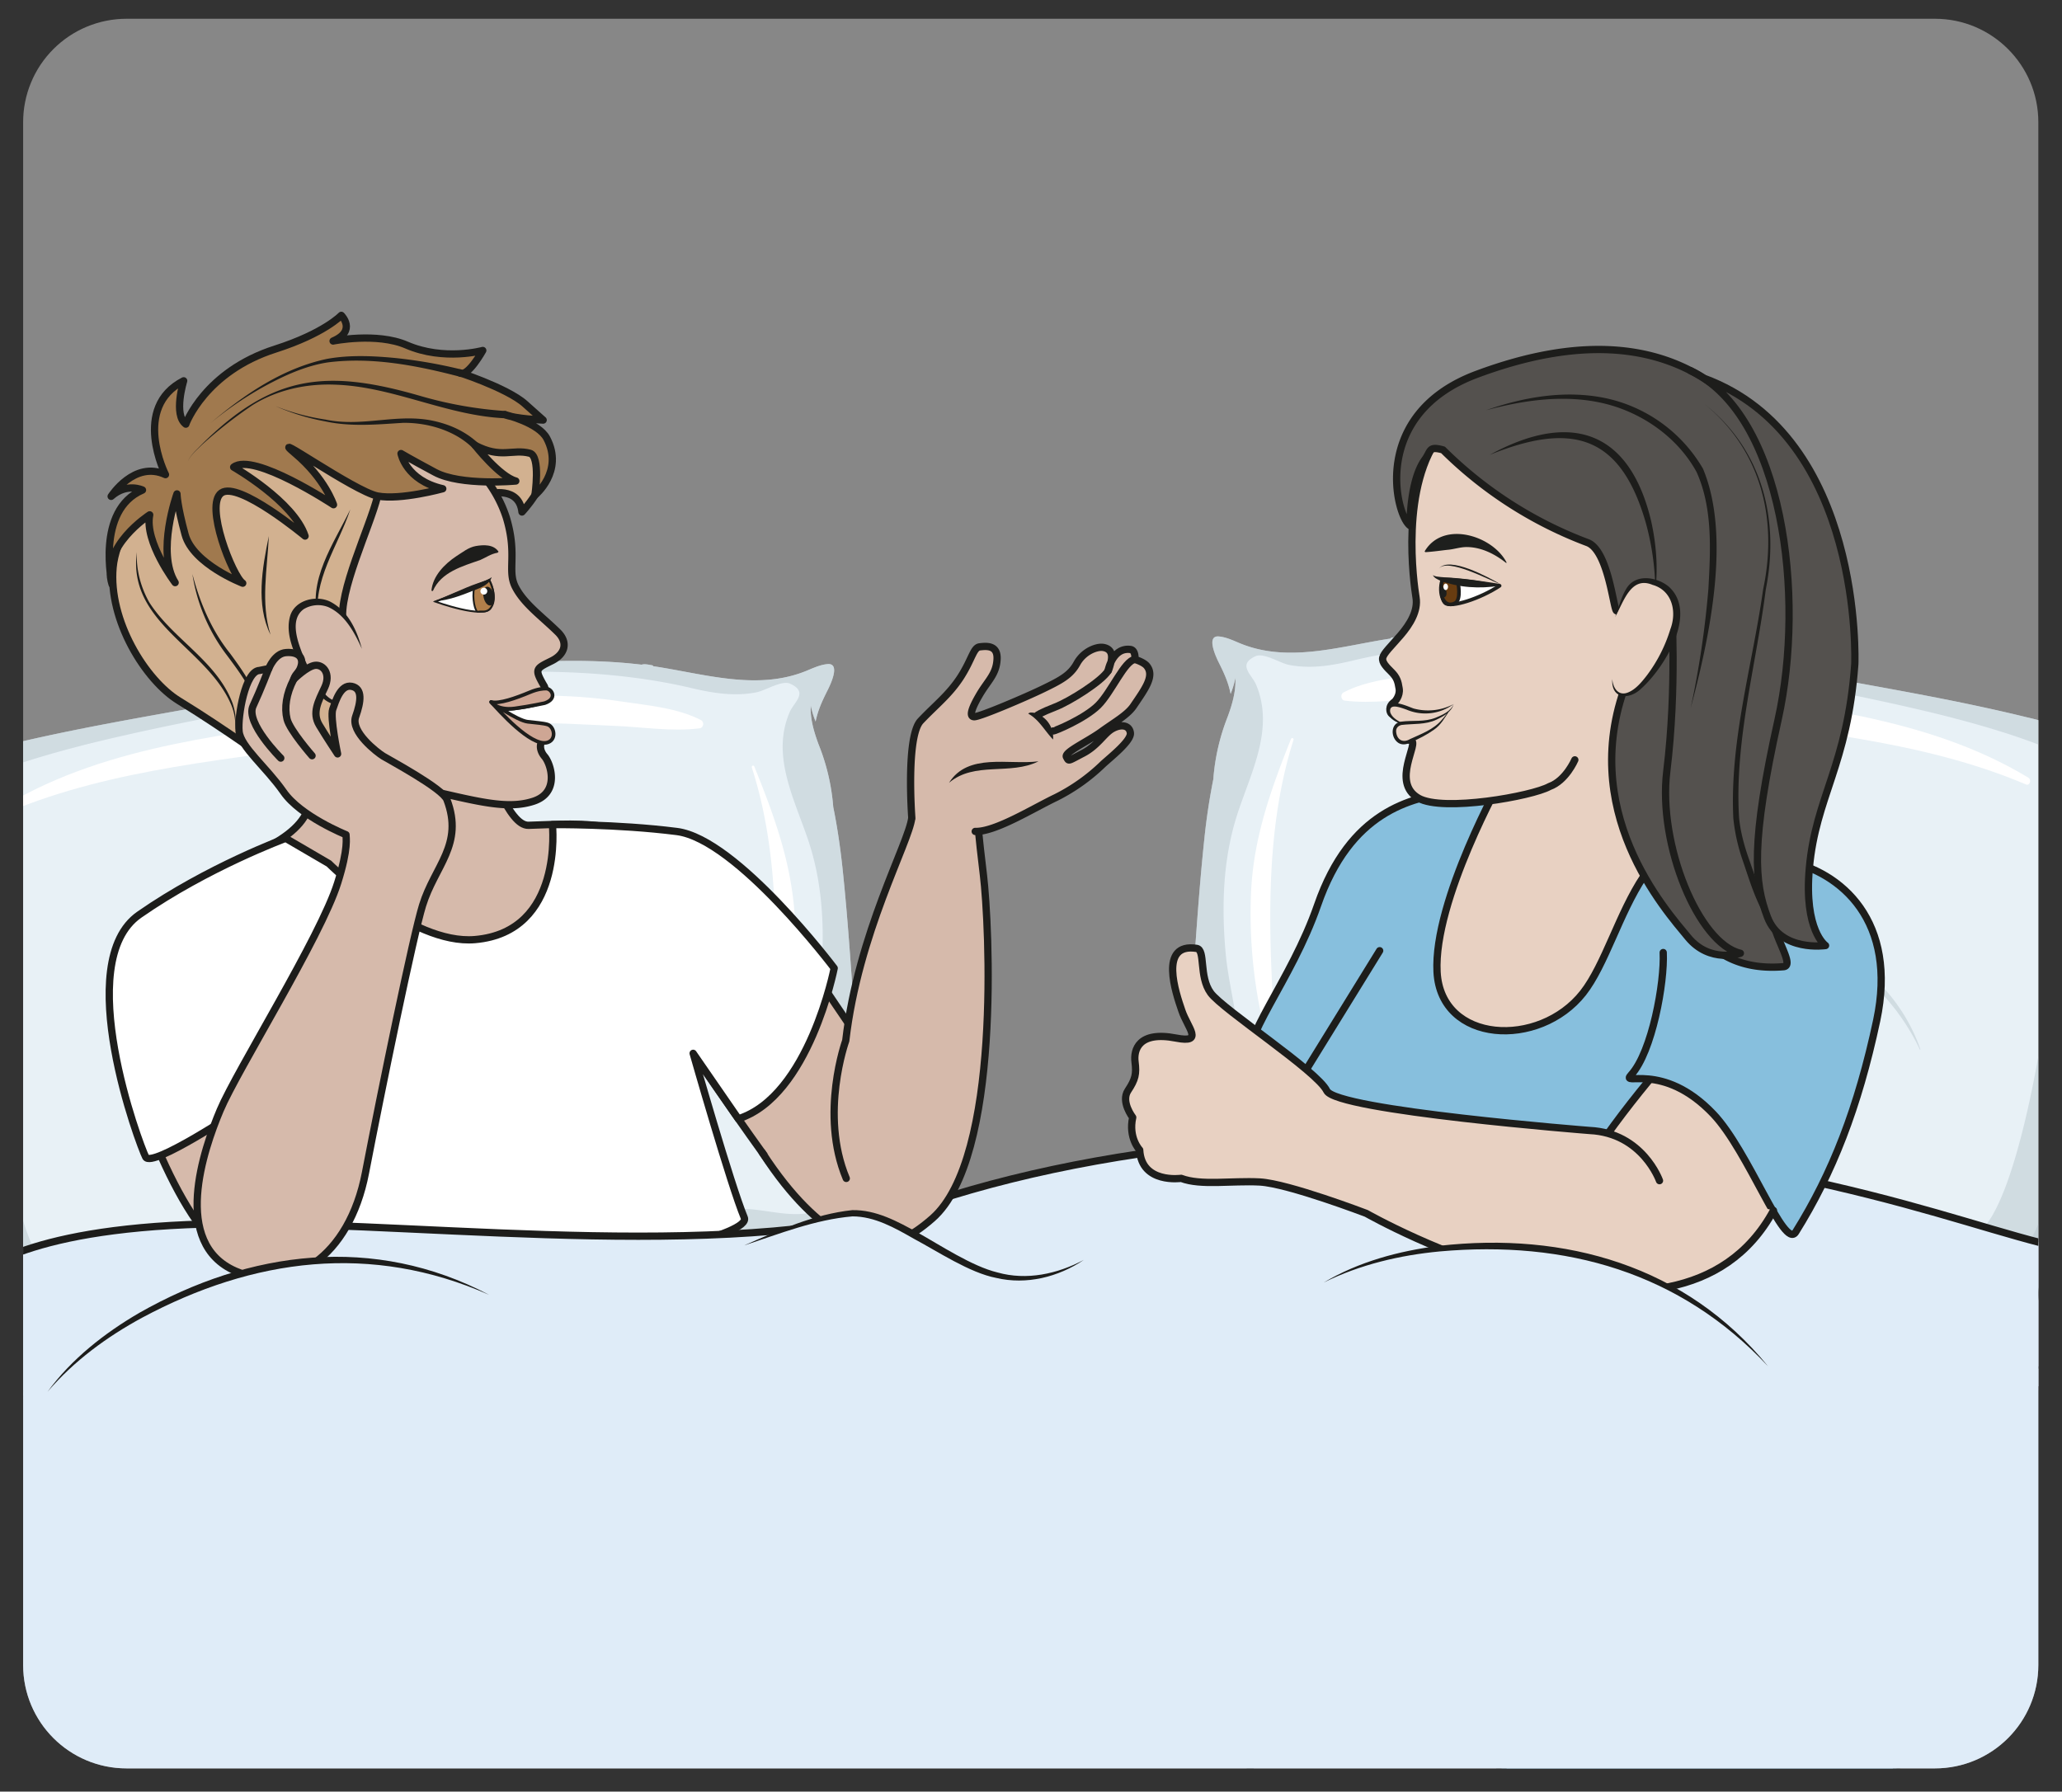 <?xml version="1.0" encoding="UTF-8" standalone="no"?><svg xmlns="http://www.w3.org/2000/svg" xml:space="preserve" viewBox="0 0 377.87 328.37"><rect x="0" y="0" width="377.87" height="328.37" fill="#333333" stroke="none"/><defs><clipPath id="a" clipPathUnits="userSpaceOnUse"><path d="M17.4 243.76a14.22 14.22 0 0 1-14.22-14.22V17.41c0-7.86 6.37-14.22 14.22-14.22H266c7.85 0 14.22 6.36 14.22 14.22v212.13c0 7.85-6.37 14.22-14.22 14.22z"/></clipPath><clipPath id="b" clipPathUnits="userSpaceOnUse"><path d="M-20.57 155.47h146.34V51.67H-20.57Z"/></clipPath><clipPath id="c" clipPathUnits="userSpaceOnUse"><path d="M-19.8 132.76h145.97V50.98H-19.8Z"/></clipPath><clipPath id="d" clipPathUnits="userSpaceOnUse"><path d="M155.74 159.27H299.9V55.47H155.74z"/></clipPath><clipPath id="e" clipPathUnits="userSpaceOnUse"><path d="M155.34 136.56h143.8V54.78h-143.8Z"/></clipPath><clipPath id="f" clipPathUnits="userSpaceOnUse"><path d="M222.18 122.71h41.84v-20.7h-41.84z"/></clipPath></defs><g clip-path="url(#a)" transform="matrix(1.333 0 0 -1.333 0 328.37)"><path d="m0 0-506.94-17v498.3L0 498.3Z" style="fill:#878787;fill-opacity:1;fill-rule:nonzero;stroke:none" transform="translate(412.37 -189.22)"/><path d="M0 0c-.34-1.34-2.58.26-3.6 1.04-2.21.62-4.56.75-6.74.68-4.72-.15-9.38-1.14-13.94-2.33-9.47-2.46-18.75-5.67-28.3-7.83-9.7-2.19-19.72-2.83-29.56-3.95-9.6-1.09-19.16-1.17-28.81-.84-2.8.1-5.54.02-8.21-.5v.02c-.85-.22-1.7-.5-2.53-.8-.69-.23-1.3-.62-1.92-1 .6.18 1.2.33 1.82.47a41.48 41.48 0 0 0-2.88-2.2c-.9-.6-1.92-1.22-3-1.19-1.75.06-1.29 3.35-1.03 4.42.45 1.88 1.44 3.54 1.98 5.4.5 1.77.52 3.57.2 5.41-.9 5.22-2.45 10.46-3.87 15.54-2.97 10.6-4.46 21.54-6.92 32.26-1.01 4.42-1.38 9.46-3.65 13.35-1.49 2.54-3.62 4.25-5.28 6.58.07.1.1.25-.04.25l-.04.65c.18.16.46.28.77.38l.19.01.92.08c.56.03 1.09.11 1.64.24 2.02.45 3.83 1.39 5.62 2.46 1.9 1.15 3.75 2.3 5.78 3.15a43.9 43.9 0 0 0 6.73 2.08c9.49 2.29 19.14 3.9 28.72 5.63 9.8 1.77 19.65 3.33 29.54 4.5 9.46 1.1 19.32 2.03 28.87.89.46.14 1.03-.02 1.47-.09.08 0 .11-.06.12-.12 7.01-1.04 14.32-3.44 21.14-.61.92.38 1.85.81 2.84.9 1.85.15.35-2.92-.04-3.68-.7-1.4-1.3-2.68-1.6-4.22a12 12 0 0 0-.67 2.2c-.1-1.83.45-3.66 1.09-5.38a28.96 28.96 0 0 0 2-8.57c.55-2.7.95-5.44 1.25-8.19.85-7.92 1.3-15.88 1.9-23.82.5-6.86.25-13.97 1.94-20.67.82-3.26 2.4-6.04 4.13-8.8.38-.6.74-1.22 1.07-1.86l.04-.1C-.44 1.33.15.58 0 0" style="fill:#e8f1f6;fill-opacity:1;fill-rule:nonzero;stroke:none" transform="translate(125.74 70.1)"/><g clip-path="url(#b)" style="opacity:.49"><path d="M0 0c-.63-6.67-3.9-15-.14-21.3 2.12-3.57 4.6-8.62-.57-10.25-2.94-.93-6.25.13-9.24.32-4.7.32-9.35-2.15-13.7-3.78-10-3.74-20.15-7.2-30.6-9.13a84.71 84.71 0 0 0-16.95-1.54c-4 .07-11.06-.43-14.34 2.98-6.07 6.31 10.55 12.26 13.63 13.24 8.52 2.73 17.01 4.7 25.89 5.34 5.42.38 11.07 1.1 15.94 3.87 5.12 2.9 8.11 8.03 11.67 12.85 2.7 3.64 6.73 5.98 9.6 9.46 4.53 5.5-3.04 5.65-6.28 5.5-5.87-.26-11.72-1.22-17.62-.9C-38.43 7-49.48-27.3-55.2-26.9c-15.55 1.1-20.66 9.36-30.46-6.42-2.62-4.2-13.34-4.65-17.39-7.26-6.74-4.36-10.86 28.32-11.4 33.22-.58 5.25-.23 10.57-1.13 15.79-1.01 5.85-3.83 7.96-6.67 12.58-3.81 6.2 23.1 12.1 26.66 12.91 6.35 1.45 12.75 2.64 19.12 3.98 7.66 1.61 15.33 3.38 23.13 4.09 11.5 1.05 24.26 1.1 35.65-1.6 2.96-.7 5.91-1.16 8.9-.57 1.17.23 3.48 1.69 4.6 1.19 2.6-1.17.56-2.52-.03-3.88-2.63-6.02.66-12.03 2.56-17.74C.43 13.12.6 6.5 0 0m12.08-39.4-.04.1c-.33.65-.69 1.27-1.07 1.87-1.73 2.75-3.31 5.54-4.13 8.8-1.69 6.7-1.43 13.8-1.94 20.67C4.3-.02 3.85 7.94 3 15.86c-.3 2.75-.7 5.49-1.25 8.19a29.04 29.04 0 0 1-2 8.56c-.64 1.72-1.2 3.56-1.09 5.4.15-.78.38-1.51.66-2.22.32 1.55.9 2.83 1.61 4.22.39.76 1.89 3.84.05 3.68-1-.08-1.93-.51-2.85-.9-6.82-2.82-14.13-.43-21.14.62 0 .06-.04.1-.12.12-.44.07-1 .23-1.47.08-9.54 1.15-19.41.22-28.87-.9A487.22 487.22 0 0 1-83 38.24c-9.58-1.73-19.23-3.35-28.72-5.63a43.8 43.8 0 0 1-6.73-2.08c-2.03-.86-3.87-2-5.78-3.15a19.24 19.24 0 0 0-5.62-2.47 9.54 9.54 0 0 0-1.63-.23l-.93-.08-.19-.01c-.3-.1-.59-.23-.76-.39l.03-.64c.13 0 .1-.15.04-.25 1.66-2.34 3.8-4.04 5.28-6.58 2.27-3.9 2.64-8.94 3.65-13.35 2.46-10.73 3.95-21.67 6.92-32.27 1.43-5.08 2.97-10.32 3.87-15.54.32-1.83.3-3.63-.2-5.4-.53-1.86-1.53-3.52-1.98-5.4-.26-1.08-.72-4.37 1.04-4.42 1.08-.03 2.1.59 2.99 1.2 1 .66 1.94 1.42 2.88 2.18-.61-.13-1.22-.29-1.82-.47.62.38 1.24.77 1.92 1.01.84.3 1.68.57 2.53.8v-.03c2.67.52 5.42.6 8.2.5 9.67-.33 19.22-.24 28.82.85 9.84 1.12 19.87 1.75 29.56 3.95 9.55 2.15 18.83 5.36 28.3 7.83 4.56 1.18 9.23 2.17 13.94 2.32 2.18.08 4.53-.06 6.74-.68 1.03-.78 3.26-2.37 3.6-1.04.15.6-.44 1.35-.86 1.84" style="fill:#b7c5cd;fill-opacity:1;fill-rule:nonzero;stroke:none" transform="translate(112.8 111.33)"/></g><g clip-path="url(#c)" style="opacity:.49"><path d="m0 0-.6.78c-.32.64-1.23 1.35-1.61 1.96a33.27 33.27 0 0 0-4.1 9.31c-.38 1.55-.61 5.18-.83 6.76-.63-3.9-1.56-7.83.17-10.33 1.11-1.62 1.94-3.64-1.52-3.92-5.15-.41-10.51.82-15.6-.24A150.93 150.93 0 0 1-39.96-.05c-9.87-3.2-19.7-6.37-29.83-8.54a135.12 135.12 0 0 0-36.4-2.46c-2.73.18-6.9.64-6.07 4.94.85 4.38 9.74.39 12.71 2.76 3.69 2.94 3.47 13.27 7.4 15.8 7.4 4.8 15.45 7.07 23.5 10.08 8.29 3.1 15.2 9.3 22.77 13.96a132.2 132.2 0 0 0 17.34 8.85 142.1 142.1 0 0 1-22.42-4.85c-8.38-2.56-16.6-5.8-24.47-9.86-7.54-3.89-18.63-18.7-24.7-25.17-5.34-5.7-19.36-13.71-24.94-5.3-3.6 5.44-3.98 14.52-5.63 20.84-2.36 8.97-4.86 16.08-4.22 25.39.2 3.05.73 7.05-1.14 9.69-1.83 2.58-4.29 3.44-6.93 4.35-.84.29-1.84.67-2.8 1.16 1.48-1.77 3.13-3.3 4.36-5.4 2.27-3.89 2.64-8.94 3.65-13.35 2.46-10.72 3.96-21.66 6.92-32.26 1.43-5.08 2.97-10.32 3.88-15.54.31-1.84.3-3.64-.2-5.4-.54-1.87-1.54-3.53-1.99-5.41-.26-1.07-.71-4.36 1.04-4.42 1.08-.03 2.1.6 2.99 1.2 1 .67 1.94 1.42 2.88 2.19-.6-.14-1.21-.3-1.81-.47.61.38 1.23.77 1.91 1 .84.3 1.68.58 2.53.8v-.03c2.67.53 5.42.61 8.21.51 9.66-.34 19.21-.25 28.81.84 9.85 1.12 19.87 1.76 29.56 3.95 9.55 2.16 18.83 5.37 28.3 7.83 4.57 1.2 9.23 2.17 13.94 2.33 2.18.07 4.53-.06 6.74-.68A5.6 5.6 0 0 1-.6-1.98C-.11-1.98.5-.62 0 0" style="fill:#b7c5cd;fill-opacity:1;fill-rule:nonzero;stroke:none" transform="translate(125.99 71.17)"/></g><path d="M0 0c-3.23 1.68-7.35 2.02-10.82 2.54-3.79.58-7.6.84-11.41.83C-30.94 3.32-39.6 1.99-48.18.6c-15.89-2.56-33.06-3.78-47.4-12.32-.48-.28-.21-1.16.33-.93 14.63 6.12 30.88 7.22 46.3 9.6 8.24 1.26 16.5 2.38 24.83 2.61 4.06.1 8.1-.18 12.16-.35 3.83-.15 8.03-.83 11.8-.34C.37-1.06.5-.25 0 0" style="fill:#fff;fill-opacity:1;fill-rule:nonzero;stroke:none" transform="translate(96.36 147.33)"/><path d="M0 0c-.1.24-.42.11-.34-.14 4.3-13.39 3.37-28.2 2.5-41.97-.04-.56.72-.92.89-.32a66.75 66.75 0 0 1 2.54 21.14C5.27-13.68 2.79-6.89 0 0" style="fill:#fff;fill-opacity:1;fill-rule:nonzero;stroke:none" transform="translate(103.7 140.94)"/><path d="M0 0c.34-1.34 2.54.26 3.55 1.04 2.18.62 4.49.75 6.64.68 4.64-.15 9.23-1.14 13.73-2.33 9.33-2.46 18.47-5.67 27.88-7.83 9.54-2.19 19.42-2.83 29.11-3.95 9.46-1.09 18.87-1.17 28.38-.84 2.75.1 5.46.02 8.09-.5v.02c.84-.22 1.67-.5 2.49-.8.67-.23 1.28-.62 1.89-1-.6.18-1.2.33-1.8.47a41.2 41.2 0 0 1 2.85-2.2c.88-.6 1.88-1.22 2.94-1.19 1.73.06 1.28 3.35 1.03 4.42-.45 1.88-1.43 3.54-1.95 5.4a12.1 12.1 0 0 0-.2 5.41c.88 5.22 2.4 10.46 3.8 15.54 2.93 10.6 4.4 21.54 6.82 32.26 1 4.42 1.36 9.46 3.6 13.35 1.47 2.54 3.56 4.25 5.2 6.58-.07.1-.1.25.04.25l.04.65c-.18.16-.46.28-.76.38l-.18.01-.92.08c-.55.03-1.07.11-1.6.24a18.8 18.8 0 0 0-5.55 2.46c-1.87 1.15-3.69 2.3-5.69 3.15a42.76 42.76 0 0 1-6.63 2.08c-9.34 2.29-18.85 3.9-28.29 5.63a471.77 471.77 0 0 1-29.1 4.5c-9.31 1.1-19.03 2.03-28.43.89-.45.14-1.01-.02-1.45-.09-.08 0-.11-.06-.12-.12-6.9-1.04-14.1-3.44-20.82-.61-.9.38-1.83.81-2.8.9-1.82.15-.34-2.92.04-3.68.7-1.4 1.28-2.68 1.58-4.22.28.7.51 1.43.65 2.2.1-1.83-.43-3.66-1.07-5.38a29.35 29.35 0 0 1-1.96-8.57A87.4 87.4 0 0 1 9.8 57.1c-.84-7.92-1.3-15.88-1.87-23.82C7.43 26.41 7.67 19.3 6 12.6c-.8-3.26-2.36-6.04-4.07-8.8-.38-.6-.72-1.22-1.05-1.86l-.05-.1C.44 1.33-.15.58 0 0" style="fill:#e8f1f6;fill-opacity:1;fill-rule:nonzero;stroke:none" transform="translate(155.77 73.9)"/><g clip-path="url(#d)" style="opacity:.49"><path d="M0 0c1.87 5.71 5.1 11.72 2.52 17.74-.58 1.36-2.6 2.72-.04 3.88 1.1.5 3.38-.95 4.53-1.19 2.96-.59 5.86-.13 8.77.57 11.22 2.7 23.8 2.65 35.12 1.6 7.69-.71 15.24-2.48 22.8-4.09 6.27-1.33 12.56-2.53 18.82-3.97 3.5-.81 30.02-6.72 26.26-12.92-2.8-4.61-5.57-6.73-6.57-12.58-.89-5.22-.54-10.54-1.11-15.79-.54-4.9-5.42-35.4-12.06-31.04-3.98 2.62-19.27.32-21.85 4.53C67.54-37.5 62.71-9.3 47.4-10.4c-5.63-.4-11.16-2-16.8-2.32-5.8-.33-5.78.36-11.57.63-3.19.14-11.63-1.95-7.17-7.44 2.83-3.48 2-3.62 4.66-7.26C20-31.6 22.96-36.73 28-39.63c4.8-2.77 10.37-3.49 15.7-3.87 8.75-.63 17.12-2.6 25.5-5.34 3.04-.98 19.4-6.92 13.43-13.24-3.23-3.4-10.18-2.9-14.13-2.98-5.6-.1-11.19.5-16.69 1.54-10.3 1.94-20.3 5.4-30.15 9.13-4.28 1.63-8.85 4.1-13.49 3.79-2.94-.2-6.2-1.26-9.1-.33-5.1 1.63-2.65 6.69-.56 10.25 3.7 6.31.48 14.64-.14 21.3C-2.23-12.88-2.05-6.26 0 0m-14.38-60.61c.34-1.34 2.54.25 3.55 1.03 2.18.62 4.5.76 6.64.69 4.65-.16 9.24-1.14 13.73-2.33 9.33-2.47 18.47-5.67 27.88-7.83 9.54-2.2 19.42-2.83 29.12-3.95 9.45-1.09 18.86-1.18 28.38-.84 2.75.1 5.45.02 8.08-.51v.03c.84-.23 1.67-.5 2.5-.8.67-.23 1.27-.62 1.88-1-.59.18-1.19.33-1.79.46.93-.76 1.86-1.51 2.84-2.19.88-.6 1.88-1.22 2.95-1.19 1.72.06 1.27 3.35 1.02 4.42-.45 1.88-1.43 3.54-1.95 5.4a12.1 12.1 0 0 0-.2 5.4c.89 5.23 2.41 10.47 3.81 15.55 2.93 10.6 4.4 21.53 6.82 32.26 1 4.41 1.36 9.46 3.6 13.35 1.46 2.54 3.56 4.25 5.2 6.58-.07.1-.1.25.03.25l.04.64c-.17.17-.45.3-.76.39h-.18c-.3.03-.6.07-.91.09-.55.03-1.07.1-1.61.23A18.8 18.8 0 0 0 120.75 8c-1.88 1.14-3.7 2.3-5.7 3.15a42.76 42.76 0 0 1-6.63 2.08c-9.34 2.29-18.84 3.9-28.29 5.63a471.77 471.77 0 0 1-29.1 4.49c-9.3 1.1-19.03 2.04-28.43.9-.45.14-1.01-.02-1.45-.09-.08-.01-.1-.06-.12-.12-6.9-1.04-14.1-3.44-20.82-.61-.9.38-1.82.81-2.8.9-1.82.15-.34-2.93.04-3.69.7-1.39 1.28-2.67 1.59-4.21.27.7.5 1.43.65 2.2.1-1.83-.44-3.67-1.07-5.39a29.35 29.35 0 0 1-1.97-8.56 87.4 87.4 0 0 1-1.23-8.19c-.84-7.92-1.29-15.88-1.87-23.82-.5-6.86-.26-13.97-1.91-20.67-.81-3.26-2.37-6.05-4.07-8.8-.38-.6-.73-1.22-1.06-1.86l-.04-.1c-.41-.5-1-1.25-.85-1.84" style="fill:#b7c5cd;fill-opacity:1;fill-rule:nonzero;stroke:none" transform="translate(170.14 134.5)"/></g><g clip-path="url(#e)" style="opacity:.49"><path d="M0 0c.02.04.57.74.58.78.33.64 1.22 1.35 1.6 1.96a33.57 33.57 0 0 1 4.03 9.31c.38 1.55.6 5.18.82 6.77.63-3.91 1.54-7.85-.16-10.34-1.1-1.62-1.91-3.64 1.5-3.92 5.07-.41 10.35.82 15.36-.24A146.87 146.87 0 0 0 39.36-.05c9.73-3.2 19.41-6.37 29.38-8.54a131.15 131.15 0 0 1 35.87-2.46c2.68.18 6.8.64 5.97 4.94-.84 4.38-13.72 3.77-16.65 6.14-3.63 2.94.71 9.89-3.15 12.43-7.3 4.8-15.23 7.06-23.17 10.07-8.15 3.1-14.96 9.3-22.42 13.96a129.58 129.58 0 0 1-17.08 8.85A138.17 138.17 0 0 0 50.2 40.5a143.9 143.9 0 0 0 24.1-9.86c7.43-3.89 14.28-16.5 20.25-22.96 5.27-5.7 23.15-15.92 28.64-7.5 3.55 5.43 3.93 14.51 5.56 20.83 2.31 8.97 4.78 16.08 4.15 25.39-.2 3.05-.71 7.05 1.13 9.69 1.8 2.58 4.22 3.44 6.82 4.35.83.29 1.8.67 2.76 1.16-1.46-1.77-3.1-3.3-4.3-5.4-2.24-3.89-2.6-8.94-3.6-13.35-2.42-10.72-3.89-21.66-6.81-32.26-1.4-5.08-2.93-10.32-3.82-15.54-.31-1.84-.3-3.64.2-5.4.53-1.87 1.5-3.53 1.95-5.41.26-1.07.7-4.36-1.02-4.42-1.06-.03-2.06.6-2.94 1.2-.99.67-1.92 1.42-2.84 2.19.6-.14 1.2-.3 1.79-.47-.61.38-1.22.77-1.9 1-.81.3-1.64.58-2.48.8v-.03c-2.63.53-5.34.61-8.09.51-9.51-.34-18.92-.25-28.38.84-9.7 1.12-19.57 1.76-29.11 3.95-9.41 2.16-18.55 5.37-27.88 7.83-4.5 1.2-9.09 2.17-13.73 2.33C8.5.03 6.19-.1 4-.72A5.47 5.47 0 0 0 .6-1.98C.1-1.98-.5-.62 0 0" style="fill:#b7c5cd;fill-opacity:1;fill-rule:nonzero;stroke:none" transform="translate(155.53 74.97)"/></g><g clip-path="url(#f)" style="opacity:.49"><path d="M0 0c4.96-.12 9.87-.18 14.74-1.26A64.51 64.51 0 0 0 25.5-4.54c6.86-2.85 13.37-8.1 16.16-16.1.02-.05-.05-.08-.07-.03a30.12 30.12 0 0 1-7.3 9.7 35.68 35.68 0 0 1-9.5 5.64 66.64 66.64 0 0 1-10.54 3.35C9.56-.84 4.74-.83-.04-.35-.24-.33-.19 0 0 0" style="fill:#b7c5cd;fill-opacity:1;fill-rule:nonzero;stroke:none" transform="translate(222.34 122.71)"/></g><path d="M0 0c3.18 1.68 7.24 2.02 10.66 2.54 3.73.58 7.49.84 11.24.83C30.48 3.32 39 1.99 47.45.6c15.66-2.56 32.58-3.78 46.7-12.32.47-.28.2-1.16-.33-.93-14.4 6.12-30.42 7.22-45.61 9.6C40.1-1.79 31.97-.67 23.76-.44c-4 .1-7.98-.18-11.98-.35C8.01-.93 3.88-1.6.15-1.12-.35-1.06-.48-.25 0 0" style="fill:#fff;fill-opacity:1;fill-rule:nonzero;stroke:none" transform="translate(184.7 151.13)"/><path d="M0 0c.1.24.42.11.34-.14-4.24-13.39-3.32-28.2-2.46-41.97.03-.56-.71-.92-.88-.32a67.72 67.72 0 0 0-2.5 21.14C-5.2-13.68-2.75-6.89 0 0" style="fill:#fff;fill-opacity:1;fill-rule:nonzero;stroke:none" transform="translate(177.48 144.73)"/><path d="M0 0c2.21-2.89 5.4-5.15 8.76-6.79 6.82-3.4 14.75-3.6 21.81-6.4a48.52 48.52 0 0 0 10.23-5.03c-6.47 4.06-13.9 6.2-21.35 7.57C11.92-9.44 4.19-6.69-.83-.56-1.25-.01-.38.6 0 0" style="fill:#1d1d1b;fill-opacity:1;fill-rule:nonzero;stroke:none" transform="translate(251.43 71.02)"/><path d="M0 0c.6 1.09 3.68-4 16.64 1.22 12.95 5.21 18.3 3.17 20.89 1.76" style="fill:#dfecf8;fill-opacity:1;fill-rule:nonzero;stroke:none" transform="translate(130.12 62.66)"/><path d="M0 0c.36.68 1.24.34 1.73.09 5.65-2.57 11.88-.12 17.32 1.9C25 4 32.1 5.96 37.97 2.74c-2.88 1.57-6.26 1.73-9.43 1.32-8.85-.84-16.9-7.92-26.01-5.29-.61.17-1.24.51-1.82.66.04-.02.17.06.16.1C.56-1.06-.32-.59 0 0" style="fill:#1d1d1b;fill-opacity:1;fill-rule:nonzero;stroke:none" transform="translate(129.69 62.9)"/><path d="M0 0s-12.8-10.58-5.48-17.96C4.98-28.52-28.11-54.17-38.73-50.05c-10.62 4.13-6.23 27.12-1.17 35.26C-34.85-6.65-29.32-2.1-29.64 5.5-29.95 13.1 0 0 0 0" style="fill:#e8d1c2;fill-opacity:1;fill-rule:nonzero;stroke:none" transform="translate(240.97 146.36)"/><path d="M0 0s-12.8-10.58-5.48-17.96C4.98-28.52-28.11-54.17-38.73-50.05c-10.62 4.13-6.23 27.12-1.17 35.26C-34.85-6.65-29.32-2.1-29.64 5.5-29.95 13.1 0 0 0 0Z" style="fill:none;stroke:#1d1d1b;stroke-width:1;stroke-linecap:round;stroke-linejoin:round;stroke-miterlimit:10;stroke-dasharray:none;stroke-opacity:1" transform="translate(240.97 146.36)"/><path d="M0 0c32 0 26.92-33.21 26.92-33.21 26.97-.81 47.06 13.55 47.29 28.05.22 14.5-16.37 32.2-17.88 37.7-1.51 5.5-1.1 13.27-1.1 13.27s3.47-.18 1.6 5.23C54.96 56.46 61.2 72.6 64.9 92.1c3.7 19.52-8.9 26.52-8.9 26.52-17.17 9.65-18.98-11.36-25.02-19.04-6.04-7.68-19.55-6.95-20.07 2.89-.51 9.84 8.98 26.75 8.98 26.75s-.26-1.14-6.73-2c-5.93-.79-14.2-2.68-18.67-15.55-3.68-10.6-10.8-18.5-9.33-22.31 1.48-3.8 6.49-2.4 6.49-2.4-4.53-13.42 5.18-19.28 6.14-29.41 1.33-13.92-.45-38.5-.45-38.5-6.58-.8-32-8.6-32-8.6S-14.35 7.2-14.8-6.87C-14.8-6.88-10.76 0 0 0" style="fill:#87bfdd;fill-opacity:1;fill-rule:nonzero;stroke:none" transform="translate(186.65 10.23)"/><path d="M0 0c32 0 26.92-33.21 26.92-33.21 26.97-.81 47.06 13.55 47.29 28.05.22 14.5-16.37 32.2-17.88 37.7-1.51 5.5-1.1 13.27-1.1 13.27s3.47-.18 1.6 5.23C54.96 56.46 61.2 72.6 64.9 92.1c3.7 19.52-8.9 26.52-8.9 26.52-17.17 9.65-18.98-11.36-25.02-19.04-6.04-7.68-19.55-6.95-20.07 2.89-.51 9.84 8.98 26.75 8.98 26.75s-.26-1.14-6.73-2c-5.93-.79-14.2-2.68-18.67-15.55-3.68-10.6-10.8-18.5-9.33-22.31 1.48-3.8 6.49-2.4 6.49-2.4-4.53-13.42 5.18-19.28 6.14-29.41 1.33-13.92-.45-38.5-.45-38.5-6.58-.8-32-8.6-32-8.6S-14.35 7.2-14.8-6.87C-14.8-6.88-10.76 0 0 0z" style="fill:none;stroke:#1d1d1b;stroke-width:1;stroke-linecap:round;stroke-linejoin:round;stroke-miterlimit:10;stroke-dasharray:none;stroke-opacity:1" transform="translate(186.65 10.23)"/><path d="m0 0 11.37 18.43" style="fill:none;stroke:#1d1d1b;stroke-width:1;stroke-linecap:round;stroke-linejoin:round;stroke-miterlimit:10;stroke-dasharray:none;stroke-opacity:1" transform="translate(178.3 97.19)"/><path d="M0 0s18.39-9.99-.41-17.6c-8.76-3.53-16.2-11.5-17.12-22.87-.56-6.86 8.17-28.96 14.1-31.37 5.94-2.4 6.31 12 28.26 5.34 22.9-6.94 27.98-8.52 27.43-4.63-.56 3.9-5.68 43.95-2.2 48.79 7.6 10.53-5.3 9.07-11.98 8.9-5.42-.14-9.95 30.98-23.1 24.08C1.8 3.74 0 0 0 0" style="fill:#d6baab;fill-opacity:1;fill-rule:nonzero;stroke:none" transform="translate(34.58 146.3)"/><path d="M0 0s18.39-9.99-.41-17.6c-8.76-3.53-16.2-11.5-17.12-22.87-.56-6.86 8.17-28.96 14.1-31.37 5.94-2.4 6.31 12 28.26 5.34 22.9-6.94 27.98-8.52 27.43-4.63-.56 3.9-5.68 43.95-2.2 48.79 7.6 10.53-5.3 9.07-11.98 8.9-5.42-.14-9.95 30.98-23.1 24.08C1.8 3.74 0 0 0 0Z" style="fill:none;stroke:#1d1d1b;stroke-width:1;stroke-linecap:round;stroke-linejoin:round;stroke-miterlimit:10;stroke-dasharray:none;stroke-opacity:1" transform="translate(34.58 146.3)"/><path d="M0 0c3.36-5.08 12.02-17.53 14.68-20.9 2.66-3.36 23.86-7 15.29 12.12-.68 1.52-15.46 22.38-18.54 28.28" style="fill:#d6baab;fill-opacity:1;fill-rule:nonzero;stroke:#1d1d1b;stroke-width:1;stroke-linecap:round;stroke-linejoin:round;stroke-miterlimit:10;stroke-dasharray:none;stroke-opacity:1" transform="translate(93.35 104.38)"/><path d="M0 0s11.26-11.22 20.09-10.45C32.33-9.38 30.72 5.36 30.72 5.36s8.82.1 17.1-.95c8.27-1.04 21.64-18.79 21.64-18.79S66.02-32 56.28-35.09l-6.21 9s5.17-18.14 7.03-22.6c1.85-4.45-64-14.5-70.7-13.12-6.68 1.39 1.37 27.98 1.37 27.98s-12.14-8.1-12.96-6.52c-.83 1.6-10.28 26.79-.87 33.33C-16.66-.47-5.94 3.47-5.94 3.47z" style="fill:#fff;fill-opacity:1;fill-rule:nonzero;stroke:none" transform="translate(45.22 127.6)"/><path d="M0 0s11.26-11.22 20.09-10.45C32.33-9.38 30.72 5.36 30.72 5.36s8.82.1 17.1-.95c8.27-1.04 21.64-18.79 21.64-18.79S66.02-32 56.28-35.09l-6.21 9s5.17-18.14 7.03-22.6c1.85-4.45-64-14.5-70.7-13.12-6.68 1.39 1.37 27.98 1.37 27.98s-12.14-8.1-12.96-6.52c-.83 1.6-10.28 26.79-.87 33.33C-16.66-.47-5.94 3.47-5.94 3.47z" style="fill:none;stroke:#1d1d1b;stroke-width:1;stroke-linecap:round;stroke-linejoin:round;stroke-miterlimit:10;stroke-dasharray:none;stroke-opacity:1" transform="translate(45.22 127.6)"/><path d="M0 0s-1.6 73.5 1.6 75.41c3.17 1.91 10.17 7.96 38.17 7.96s69.27-5.48 95.24 3.03c27.5 9.01 65.45 11.92 104.27 5.87 38.82-6.04 50.27-15.59 64.6-12.72C318.18 82.4 321.37-14 321.37-14Z" style="fill:#dfecf8;fill-opacity:1;fill-rule:nonzero;stroke:none" transform="translate(-6.78 -5.27)"/><path d="M0 0s-1.6 73.5 1.6 75.41c3.17 1.91 10.17 7.96 38.17 7.96s69.27-5.48 95.24 3.03c27.5 9.01 65.45 11.92 104.27 5.87 38.82-6.04 50.27-15.59 64.6-12.72C318.18 82.4 321.37-14 321.37-14Z" style="fill:none;stroke:#1d1d1b;stroke-width:1;stroke-linecap:round;stroke-linejoin:round;stroke-miterlimit:10;stroke-dasharray:none;stroke-opacity:1" transform="translate(-6.78 -5.27)"/><path d="M0 0c-9.26-21.81-11.16-21.57-21.82-28.1-5.05-3.1-25.45 3.61-23.57 4.14 2.04.57 3.87 1.73 4.81 3.64C-34.4-7.8-14.76 14.03-5.48 18.24" style="fill:#e8d1c2;fill-opacity:1;fill-rule:nonzero;stroke:#1d1d1b;stroke-width:1;stroke-linecap:round;stroke-linejoin:round;stroke-miterlimit:10;stroke-dasharray:none;stroke-opacity:1" transform="translate(255.74 101.32)"/><path d="M0 0c.2-4.13-1.53-13.66-4.39-16.8-1.6-1.76 4.26 1.96 11.27-5.4 4.87-5.11 9.75-18.77 11.33-16.24 5.04 8.06 8.58 17.08 11.14 29.11 2.86 13.51-4.68 20.47-12.73 22.01" style="fill:#87bfdd;fill-opacity:1;fill-rule:nonzero;stroke:#1d1d1b;stroke-width:1;stroke-linecap:round;stroke-linejoin:round;stroke-miterlimit:10;stroke-dasharray:none;stroke-opacity:1" transform="translate(228.65 115.37)"/><path d="M0 0s-2.31 6.55-9.6 6.9c0 0-34.81 2.73-36.14 5.46-1.32 2.73-14.3 11.16-15.96 13.45-1.66 2.28-.68 5.94-1.94 6.13-5.24.8-2.85-6.16-2.03-8.55.8-2.39 3.1-4.54-.81-3.78-5.13 1-5.83-1.63-5.62-3.28.21-1.65.05-2.4-.97-3.94s.65-3.69.65-3.69c-.63-2.83.96-4.48.96-4.48.25-4.68 5.7-3.9 5.7-3.9 2.72-1.03 6.88-.3 10.81-.5C-51.03-.4-40.3-4.5-40.3-4.5s42.58-24.31 55.97.4" style="fill:#e8d1c2;fill-opacity:1;fill-rule:nonzero;stroke:#1d1d1b;stroke-width:1;stroke-linecap:round;stroke-linejoin:round;stroke-miterlimit:10;stroke-dasharray:none;stroke-opacity:1" transform="translate(228.14 84)"/><path d="M0 0s-1.22-2.86-3.49-3.67c-2.35-1.32-14.62-3.52-18-1.6-3.85 2.21.21 7.7-1.05 7.93-1.44.27-1 .74-1 .74-.45 1.44 3.07.51 1.78 1.2-1.15.62-3.32 1.39-3.57 1.9 0 0-.44.84.56 1.49 0 0 .78.8.62 1.8-.15 1-.32 1.52-1 2.23-.7.7-1.4 1.36-1.26 2.02.15.65 1.15 1.58 2.45 3.09 1.3 1.51 2.43 3.35 2.13 5.19-.3 1.84-2.3 15.54 3.57 22.64 0 0 2.47 5.99 5.37 3.67 1.1-.88 9.62 2.19 15.04-.91 8.86-5.07 12.51-20.58 13.72-23.8 2.96-7.93 2.6-27.56 2.6-27.56" style="fill:#e8d1c2;fill-opacity:1;fill-rule:nonzero;stroke:#1e1f1d;stroke-width:1;stroke-linecap:round;stroke-linejoin:round;stroke-miterlimit:10;stroke-dasharray:none;stroke-opacity:1" transform="translate(216.5 141.86)"/><path d="M0 0s-3.44.95-2.54 2.6c.42.74 2.39-.16 3.3-.5.9-.32 3.98-.33 5.5.88" style="fill:#e8d1c2;fill-opacity:1;fill-rule:evenodd;stroke:none" transform="translate(193.59 146.55)"/><path d="M0 0c-1.09.28-2.37.6-2.85 1.78-.22.77.37 1.45 1.1 1.34.88-.08 1.68-.44 2.47-.74a7.55 7.55 0 0 1 5.53.6 6.54 6.54 0 0 0-6.48-.76c-.95.33-2.42.9-2.24-.35C-2.17.9-.9.41 0 0" style="fill:#1e1f1d;fill-opacity:1;fill-rule:nonzero;stroke:none" transform="translate(193.59 146.55)"/><path d="M0 0c.01-.49-1.53-2.36-5.1-2.55-1.03-.06-2.81.29-3.05-1-.1-.57.41-2.49 2.27-1.46 0 0 2.79 1.19 3.67 2.07C-1.14-1.86-.89-1.2-.54-.84" style="fill:#e8d1c2;fill-opacity:1;fill-rule:nonzero;stroke:none" transform="translate(199.84 149.53)"/><path d="M0 0c-.28-1.07-1.42-1.7-2.36-2.14-1.49-.72-3.23-.54-4.8-.73-.48-.1-.78-.45-.75-.9.08-1.1.9-1.65 1.92-1.04 1.54.71 3.21 1.3 4.35 2.63.4.41.69.92 1.1 1.33-.64-.96-1.2-2.03-2.2-2.7-.92-.66-2.08-1.24-3.04-1.66-.47-.27-1.16-.5-1.77-.16-1.15.7-1.17 2.72.29 2.95 1.63.22 3.23-.08 4.8.55C-1.54-1.49-.39-1 0 0" style="fill:#1e1f1d;fill-opacity:1;fill-rule:nonzero;stroke:none" transform="translate(199.84 149.53)"/><path d="M0 0s-.34-2.55.4-3.18c.78-.68 4.81.6 7.48 2.38C7.88-.8 1.12.33 0 0" style="fill:#fff;fill-opacity:1;fill-rule:nonzero;stroke:none" transform="translate(198.28 166.6)"/><path d="M0 0s-.34-2.55.4-3.18c.78-.68 4.81.6 7.48 2.38C7.88-.8 1.12.33 0 0z" style="fill:none;stroke:#1e1f1d;stroke-width:.5;stroke-linecap:butt;stroke-linejoin:round;stroke-miterlimit:10;stroke-dasharray:none;stroke-opacity:1" transform="translate(198.28 166.6)"/><path d="M0 0c2.58 4.24 9.38 2.08 11.24-1.62a.1.1 0 0 0-.12 0C9.59-.41 7.76.5 5.82.53 4.87.55 4.01.22 3.1.15c-.92-.1-1.87-.25-3-.32-.1 0-.15.1-.11.17" style="fill:#1e1f1d;fill-opacity:1;fill-rule:nonzero;stroke:none" transform="translate(195.89 170.59)"/><path d="M0 0s.55-2.46-.42-2.93C-1.97-3.68-2.71-1.6-2.15.27L-.58.09" style="fill:#683c10;fill-opacity:1;fill-rule:nonzero;stroke:#1d1d1b;stroke-width:.5;stroke-linecap:round;stroke-linejoin:round;stroke-miterlimit:10;stroke-dasharray:none;stroke-opacity:1" transform="translate(200.42 166.32)"/><path d="M0 0c.06-.38.3-.66.53-.63.23.04.37.38.3.76C.79.51.55.8.32.75.08.72-.06.38 0 0" style="fill:#1e1f1d;fill-opacity:1;fill-rule:nonzero;stroke:none" transform="translate(198.02 164.84)"/><path d="M0 0c-2.75-.44-5.6-.27-8.21.72-.34.18-.8.34-.96.75.3-.23.71-.22 1.09-.27C-5.36.96-2.66.82 0 0" style="fill:#1e1f1d;fill-opacity:1;fill-rule:nonzero;stroke:none" transform="translate(206.16 165.8)"/><path d="M0 0c-1.6.58-7.29 3.68-8.5 2.15C-7.1 3.96-1.6.93 0 0" style="fill:#1e1f1d;fill-opacity:1;fill-rule:nonzero;stroke:none" transform="translate(206.3 166)"/><path d="M0 0c0-.25.15-.45.32-.44.18 0 .32.2.32.45C.64.25.49.45.3.45.14.45 0 .25 0 0" style="fill:#fff;fill-opacity:1;fill-rule:nonzero;stroke:none" transform="translate(198.43 165.65)"/><path d="M0 0c-.43.14-1.13 8.34-4.02 9.38a56.25 56.25 0 0 0-19.84 12.74c-2 .55-1.63-.13-2.49-1.32-2.13-2.95-2.04-9.09-2.04-9.09-1.95 1.36-5.52 15.32 9.16 20.8 28.75 10.72 39.42-6.3 44.12-16.83 0 0 .65-1.68 1.47-4.32C27.82 6.7 29.8-.93 29.66-7.52c-.21-10.32-7.78-28.75-8.25-33.89-.26-2.86 3.28-7.39 1.53-7.53-6.66-.55-11.1 2.42-13.8 8.06-2.5 5.21-6.84 16.35-7.34 22.45C1.27-12.05 2-.66 0 0" style="fill:#54514e;fill-opacity:1;fill-rule:nonzero;stroke:none" transform="translate(222.24 162.36)"/><path d="M0 0c-.43.14-1.13 8.34-4.02 9.38a56.25 56.25 0 0 0-19.84 12.74c-2 .55-1.63-.13-2.49-1.32-2.13-2.95-2.04-9.09-2.04-9.09-1.95 1.36-5.52 15.32 9.16 20.8 28.75 10.72 39.42-6.3 44.12-16.83 0 0 .65-1.68 1.47-4.32C27.82 6.7 29.8-.93 29.66-7.52c-.21-10.32-7.78-28.75-8.25-33.89-.26-2.86 3.28-7.39 1.53-7.53-6.66-.55-11.1 2.42-13.8 8.06-2.5 5.21-6.84 16.35-7.34 22.45C1.27-12.05 2-.66 0 0Z" style="fill:none;stroke:#1d1d1b;stroke-width:1;stroke-linecap:round;stroke-linejoin:round;stroke-miterlimit:10;stroke-dasharray:none;stroke-opacity:1" transform="translate(222.24 162.36)"/><path d="M0 0c10.96 5.99 19.19 3.52 22.19-9.1.7-3.15.96-6.4.58-9.58a36.36 36.36 0 0 1-1.33 9.39C17.93 2.9 11.1 4.49 0 0" style="fill:#1d1d1b;fill-opacity:1;fill-rule:nonzero;stroke:none" transform="translate(204.8 183.8)"/><path d="M0 0c7.9-6.26 10.33-15.85 8.4-25.49-1.32-10.43-4.32-20.84-3.67-31.39.19-1.92.7-3.8 1.34-5.62 1-2.84 1.98-5.92 3.71-8.37l-.72-.7c-1.9 2.68-2.78 5.75-3.82 8.8a25.44 25.44 0 0 0-1.3 5.82c-.52 10.68 2.63 21.04 4.1 31.51C10.07-15.88 7.78-6.34 0 0" style="fill:#1d1d1b;fill-opacity:1;fill-rule:nonzero;stroke:none" transform="translate(234.35 190.77)"/><path d="M0 0c12.78-6.07 15.81-31.06 12.05-47.97-3.76-16.9-3.3-22.39-1.46-27.19 1.83-4.8 7.98-3.89 7.98-3.89s-3 2.03-2.23 10.64c.87 9.81 5.25 14.13 6.25 28.07 0 0 1.26 31.24-20.76 39.3" style="fill:#54514e;fill-opacity:1;fill-rule:nonzero;stroke:#1d1d1b;stroke-width:1;stroke-linecap:round;stroke-linejoin:round;stroke-miterlimit:10;stroke-dasharray:none;stroke-opacity:1" transform="translate(232.4 195.38)"/><path d="M0 0s.76-11.03-.66-22.66c-1.23-10.1 4.4-23.7 10.12-25 0 0-4.2-1.45-7.2 2.2-3.01 3.67-15.59 17.57-8.2 35.67" style="fill:#54514e;fill-opacity:1;fill-rule:nonzero;stroke:#1d1d1b;stroke-width:1;stroke-linecap:round;stroke-linejoin:round;stroke-miterlimit:10;stroke-dasharray:none;stroke-opacity:1" transform="translate(229.8 162.93)"/><path d="M0 0a128.18 128.18 0 0 1 2.44 16.39c.3 5.35.61 11.15-1.63 16.1-2.6 4.74-7.43 8.13-12.65 9.4-5.36 1.3-11 .5-16.29-.92 5.24 1.84 10.94 2.82 16.46 1.66a20.4 20.4 0 0 0 13.37-9.7C5.62 23.54 2.55 9.56 0 0" style="fill:#1d1d1b;fill-opacity:1;fill-rule:nonzero;stroke:none" transform="translate(232.42 148.96)"/><path d="M0 0s-.06-2.7 2.22-2.07c2.29.63 5.6 6.03 6.24 8.81 0 0 1.84 4.73-2.31 6.42C2 14.85 1.49 10.58.38 8.52" style="fill:#e8d1c2;fill-opacity:1;fill-rule:nonzero;stroke:none" transform="translate(221.65 152.97)"/><path d="M0 0c.08-1.23.85-2.4 2.19-1.83C3.22-1.41 4.03-.43 4.75.5a20.49 20.49 0 0 1 3.23 6.35c.92 2.4.27 5.33-2.44 6.1-3.03 1.27-3.99-2.4-5.16-4.43.51 1.25.77 2.6 1.5 3.82 1.2 2.19 4.17 1.76 5.86.39C11.82 9.1 7.2 1.59 3.99-1.3 2.35-2.9-.18-2.81 0 0" style="fill:#1d1d1b;fill-opacity:1;fill-rule:nonzero;stroke:none" transform="translate(221.65 152.97)"/><path d="M0 0s-10.67 13.36-28.6 15.81c-17.91 2.45-28.3-1.98-32.48-4.28" style="fill:#dfecf8;fill-opacity:1;fill-rule:nonzero;stroke:none" transform="translate(243.07 58.47)"/><path d="M0 0c-12.12 12.96-27.81 17.35-45.15 15.8-5.48-.52-10.94-1.8-15.93-4.27 4.8 2.86 10.33 4.34 15.85 5.04C-27.89 18.54-11.29 13.83 0 0" style="fill:#1d1d1b;fill-opacity:1;fill-rule:nonzero;stroke:none" transform="translate(243.07 58.47)"/><path d="M0 0s-2.19-.34-.4 1.96c0 0 4.06 1.1 4.46-2.5 0 0 3.43 3.6 3.42 6.87-.01 3.26-8.96 5.94-12.2 4.24C-7.99 8.87 0 0 0 0" style="fill:#d2b190;fill-opacity:1;fill-rule:nonzero;stroke:none" transform="translate(67.7 176.48)"/><path d="M0 0s-2.19-.34-.4 1.96c0 0 4.06 1.1 4.46-2.5 0 0 3.43 3.6 3.42 6.87-.01 3.26-8.96 5.94-12.2 4.24C-7.99 8.87 0 0 0 0Z" style="fill:none;stroke:#1d1d1b;stroke-width:1;stroke-linecap:round;stroke-linejoin:round;stroke-miterlimit:10;stroke-dasharray:none;stroke-opacity:1" transform="translate(67.7 176.48)"/><path d="M0 0s4.83-6.65 10.1-7.85c7.38-1.67 11.42-2.84 15.07-1.66 3.65 1.18 2.41 5.12 1.54 6.15-.88 1.02-.68 2.25.18 2.42.86.18.3 1.07-1.04 1-2.92-.14-5.15 3.28-5.15 3.28s6.58.34 6.23 1.87c-.35 1.54-.04.58-.8 2.05-.75 1.47-.31 1.61 1.58 2.55 1.89.95 2.22 2.57.8 3.95-2.19 2.15-4.6 3.85-5.8 6.16-1.21 2.3.31 4.4-1.27 9.6a17.24 17.24 0 0 1-5.74 8.2S1.53 50.79-13.07 43.7c-14.6-7.08-15.31-25.16-14.72-26.65" style="fill:#d6baab;fill-opacity:1;fill-rule:nonzero;stroke:#1d1d1b;stroke-width:1;stroke-linecap:round;stroke-linejoin:round;stroke-miterlimit:10;stroke-dasharray:none;stroke-opacity:1" transform="translate(48.16 145.68)"/><path d="M0 0s.44.07-.63-4.27c-1.08-4.34-5.43-13.22-4.75-17.36.68-4.14.16-6.8-1.56-5.64-1.73 1.16 3.29-13.04 3.29-13.04S-9-43.43-14.12-41.49c-1.06.4-7.08 4.95-13.82 9.07-4.6 2.81-9.72 11.06-9.05 18.35.66 7.3 10.76 18.94 19.76 22.43C-8.23 11.86 0 0 0 0" style="fill:#d2b190;fill-opacity:1;fill-rule:nonzero;stroke:none" transform="translate(52.54 182.4)"/><path d="M0 0s.44.07-.63-4.27c-1.08-4.34-5.43-13.22-4.75-17.36.68-4.14.16-6.8-1.56-5.64-1.73 1.16 3.29-13.04 3.29-13.04S-9-43.43-14.12-41.49c-1.06.4-7.08 4.95-13.82 9.07-4.6 2.81-9.72 11.06-9.05 18.35.66 7.3 10.76 18.94 19.76 22.43C-8.23 11.86 0 0 0 0Z" style="fill:none;stroke:#1d1d1b;stroke-width:1;stroke-linecap:round;stroke-linejoin:round;stroke-miterlimit:10;stroke-dasharray:none;stroke-opacity:1" transform="translate(52.54 182.4)"/><path d="M0 0c-1.67-5.06-5.27-9.74-4.38-15.32C-5.97-9.78-2.3-4.77 0 0" style="fill:#1d1d1b;fill-opacity:1;fill-rule:nonzero;stroke:none" transform="translate(48.16 176.3)"/><path d="M0 0c1.03-3.93 2.63-7.75 5.2-10.94 1.8-2.46 3.7-5.1 4.18-8.18a8.35 8.35 0 0 0-.11-3.08c.56 4.2-2.1 7.78-4.47 10.96A24.5 24.5 0 0 0 0 0" style="fill:#1d1d1b;fill-opacity:1;fill-rule:nonzero;stroke:none" transform="translate(26.45 167.41)"/><path d="M0 0c-.1-2.4.53-4.8 1.7-6.88 3.19-5.04 9.27-8.06 11.45-13.86.4-1.16.56-2.4.36-3.6a7.16 7.16 0 0 1-.6 3.5C9.53-13.12-1.27-9.71 0 0" style="fill:#1d1d1b;fill-opacity:1;fill-rule:nonzero;stroke:none" transform="translate(18.81 170.42)"/><path d="M0 0c-.21-4.5-1.15-9.2.23-13.56C-1.82-9.45-.9-4.33 0 0" style="fill:#1d1d1b;fill-opacity:1;fill-rule:nonzero;stroke:none" transform="translate(36.96 172.63)"/><path d="M0 0s2.6 7.23 12.33 10.33c6.71 2.15 9.05 4.63 9.05 4.63s2.15-2.13-1.13-3.53c0 0 5.99 1.22 10.11-.56 5.14-2.22 10.47-.74 10.47-.74S38.86 6.58 37.77 7c-1.09.42 6.39-1.98 8.87-4.22L49.13.56s-3.84.16-5.27.75c0 0 4.63-1.1 5.77-3.26C52.02-6.5 48-9.77 48-9.77S48.8-4.4 47.3-4c-2.42.63-3.96-.8-7.54 1.1 0 0 3.4-4.34 5.61-4.92 0 0-7.56-.7-11.11 1.2-3.56 1.91-4.67 2.58-4.67 2.58s.66-3.68 5.74-4.84c0 0-5.79-1.6-8.97-1C23.2-9.26 10.87-.52 15.01-4c4.14-3.47 5.3-7.08 5.3-7.08S9.3-3.81 6.58-5.91c0 0 8.27-4.73 9.82-9.48 0 0-9.15 7.61-11.5 5.94-2.36-1.67 1.55-11.5 2.93-12.42 0 0-6.8 2.61-7.92 6.68-1.11 4.07-1.12 5.6-1.12 5.6s-2.88-8.01-.25-12.2c0 0-4.25 5.58-3.5 9.32 0 0-6.81-4.36-5.17-9.56 0 0-2.3 10.2 4.18 12.97 0 0-2.15 1.05-4.31-.87 0 0 3.19 4.98 7.47 2.99 0 0-4.69 9.22 2.5 12.9 0 0-1.45-4.7.3-5.96" style="fill:#a0794e;fill-opacity:1;fill-rule:nonzero;stroke:none" transform="translate(25.54 188.02)"/><path d="M0 0s2.6 7.23 12.33 10.33c6.71 2.15 9.05 4.63 9.05 4.63s2.15-2.13-1.13-3.53c0 0 5.99 1.22 10.11-.56 5.14-2.22 10.47-.74 10.47-.74S38.86 6.58 37.77 7c-1.09.42 6.39-1.98 8.87-4.22L49.13.56s-3.84.16-5.27.75c0 0 4.63-1.1 5.77-3.26C52.02-6.5 48-9.77 48-9.77S48.8-4.4 47.3-4c-2.42.63-3.96-.8-7.54 1.1 0 0 3.4-4.34 5.61-4.92 0 0-7.56-.7-11.11 1.2-3.56 1.91-4.67 2.58-4.67 2.58s.66-3.68 5.74-4.84c0 0-5.79-1.6-8.97-1C23.2-9.26 10.87-.52 15.01-4c4.14-3.47 5.3-7.08 5.3-7.08S9.3-3.81 6.58-5.91c0 0 8.27-4.73 9.82-9.48 0 0-9.15 7.61-11.5 5.94-2.36-1.67 1.55-11.5 2.93-12.42 0 0-6.8 2.61-7.92 6.68-1.11 4.07-1.12 5.6-1.12 5.6s-2.88-8.01-.25-12.2c0 0-4.25 5.58-3.5 9.32 0 0-6.81-4.36-5.17-9.56 0 0-2.3 10.2 4.18 12.97 0 0-2.15 1.05-4.31-.87 0 0 3.19 4.98 7.47 2.99 0 0-4.69 9.22 2.5 12.9 0 0-1.45-4.7.3-5.96z" style="fill:none;stroke:#1d1d1b;stroke-width:1;stroke-linecap:round;stroke-linejoin:round;stroke-miterlimit:10;stroke-dasharray:none;stroke-opacity:1" transform="translate(25.54 188.02)"/><path d="M0 0c1.19-1.33 5.4-6.03 7.61-5.6 1.42.28 1.14 2.18.15 2.5-.56.18-1.7.26-2.73.38C3.53-2.54 0 0 0 0" style="fill:#cea694;fill-opacity:1;fill-rule:nonzero;stroke:none" transform="translate(67.52 149.82)"/><path d="M0 0c1.19-1.33 5.4-6.03 7.61-5.6 1.42.28 1.14 2.18.15 2.5-.56.18-1.7.26-2.73.38C3.53-2.54 0 0 0 0Z" style="fill:none;stroke:#1d1d1b;stroke-width:.5;stroke-linecap:round;stroke-linejoin:round;stroke-miterlimit:10;stroke-dasharray:none;stroke-opacity:1" transform="translate(67.52 149.82)"/><path d="M0 0c1.07-.3 3.41.53 5.34 1.34 1.07.45 1.83.51 2.24.5.74-.02 1.6-1.38-.22-2 0 0-1.94-.43-4.13-.73C.83-1.2 0 0 0 0" style="fill:#cea694;fill-opacity:1;fill-rule:nonzero;stroke:none" transform="translate(67.52 149.82)"/><path d="M0 0c1.07-.3 3.41.53 5.34 1.34 1.07.45 1.83.51 2.24.5.74-.02 1.6-1.38-.22-2 0 0-1.94-.43-4.13-.73C.83-1.2 0 0 0 0Z" style="fill:none;stroke:#1d1d1b;stroke-width:.5;stroke-linecap:round;stroke-linejoin:round;stroke-miterlimit:10;stroke-dasharray:none;stroke-opacity:1" transform="translate(67.52 149.82)"/><path d="M0 0c-.9-.15-1.58-.65-2.38-1-2.4-.84-5.39-1.65-6.51-4.26l-.2.03c.18 2.04 1.8 3.67 3.43 4.76C-4.8.06-4.03.73-2.99.92c1.04.18 2.44.26 3.13-.78L0 0" style="fill:#1d1d1b;fill-opacity:1;fill-rule:nonzero;stroke:none" transform="translate(68.4 170.34)"/><path d="M0 0s-2.44 8.04-7.62 6.16c-4.24-1.53-.63-8.76 1.82-12 2.44-3.26 4.87-.76 4.96.3" style="fill:#d6baab;fill-opacity:1;fill-rule:nonzero;stroke:none" transform="translate(49.75 157.13)"/><path d="M0 0c-1 2.23-2.36 4.76-4.66 5.75A3.8 3.8 0 0 1-8 5.45C-10.02 3.99-8.78.83-8-1.13c.49-1.18 1.1-2.3 1.75-3.4.67-1.08 1.36-2.23 2.5-2.61 1.11-.41 2.53.38 2.92 1.6A2.6 2.6 0 0 0-3.88-7.6c-1.4.35-2.24 1.6-3.01 2.66A21.67 21.67 0 0 0-8.87-1.5c-.79 1.83-1.58 3.94-1 5.99.64 2.23 3.6 2.94 5.52 1.99C-1.87 5.19-.68 2.53 0 0" style="fill:#1d1d1b;fill-opacity:1;fill-rule:nonzero;stroke:none" transform="translate(49.75 157.13)"/><path d="M0 0s1.22-2 .2-3.83c-.88-1.57-7.6.86-7.6.86z" style="fill:#fff;fill-opacity:1;fill-rule:nonzero;stroke:none" transform="translate(67.26 166.58)"/><path d="M0 0s1.22-2 .2-3.83c-.88-1.57-7.6.86-7.6.86z" style="fill:none;stroke:#1d1d1b;stroke-width:.25;stroke-linecap:butt;stroke-linejoin:miter;stroke-miterlimit:10;stroke-dasharray:none;stroke-opacity:1" transform="translate(67.26 166.58)"/><path d="M0 0s1.28-2.47.2-3.83c-.59-.74-1.33-.4-1.73-.52-.4-.12-.87 1.86-.54 3.31z" style="fill:#b27f4a;fill-opacity:1;fill-rule:nonzero;stroke:none" transform="translate(67.26 166.58)"/><path d="M0 0s1.28-2.47.2-3.83c-.59-.74-1.33-.4-1.73-.52-.4-.12-.87 1.86-.54 3.31z" style="fill:none;stroke:#1d1d1b;stroke-width:.25;stroke-linecap:butt;stroke-linejoin:miter;stroke-miterlimit:10;stroke-dasharray:none;stroke-opacity:1" transform="translate(67.26 166.58)"/><path d="M0 0c.14-.71.57-1.22.96-1.15.39.08.58.72.44 1.43C1.26 1 .83 1.5.44 1.43.06 1.35-.14.7 0 0" style="fill:#1d1d1b;fill-opacity:1;fill-rule:nonzero;stroke:none" transform="translate(66.48 164.23)"/><path d="M0 0a.47.47 0 1 1 .92.18A.47.47 0 0 1 0 0" style="fill:#fff;fill-opacity:1;fill-rule:nonzero;stroke:none" transform="translate(66.05 165)"/><path d="M0 0c-.23-.78-1-1.22-1.67-1.52-2.05-.79-4.08-1.73-6.33-1.8 2.08.73 4 1.76 6.07 2.47.67.24 1.36.4 1.93.85" style="fill:#1d1d1b;fill-opacity:1;fill-rule:nonzero;stroke:none" transform="translate(67.6 166.99)"/><path d="M0 0c-8.06.37-15.35 4.37-23.36 4.62-3.93.15-7.93-.71-11.3-2.81a61.5 61.5 0 0 1-7.01-5.5c-.69-.7-1.52-1.35-1.9-2.27.36.93 1.19 1.6 1.86 2.31 9.78 9.7 17.21 10.46 30.14 6.71A54.9 54.9 0 0 1 .03 1C.7 1 .7-.04 0 0" style="fill:#1d1d1b;fill-opacity:1;fill-rule:nonzero;stroke:none" transform="translate(69.39 188.83)"/><path d="M0 0c-5.85 1.53-12.06 2.74-18.11 1.96-3.02-.46-5.87-1.76-8.55-3.2a48.27 48.27 0 0 1-7.62-5.18c4.66 3.96 10 7.6 16.09 8.87 3.08.55 6.21.41 9.3.12A67.2 67.2 0 0 0 .26.98C.9.8.65-.2 0 0" style="fill:#1d1d1b;fill-opacity:1;fill-rule:nonzero;stroke:none" transform="translate(63.18 194.55)"/><path d="M0 0c-2.41 2.36-6.13 3.46-9.52 3.42-3.54-.22-7.2-.57-10.71.2a30.6 30.6 0 0 0-6.84 2.1 30.5 30.5 0 0 1 6.88-1.85c4.91-1.04 9.46.76 14.29-.07C-3.5 3.36-1.17 2.42.73.68 1.24.19.46-.54 0 0" style="fill:#1d1d1b;fill-opacity:1;fill-rule:nonzero;stroke:none" transform="translate(64.94 184.78)"/><path d="M0 0c-3.71 8.85-.07 18.94-.07 18.94 1.7 14.78 8.7 27.24 9.08 30.65.45 4 17.18 14.05 15.88 10.96-.37-.88-2.44-8.47-6.51-8.17-.8.05-.12-5.7.48-10.7.79-6.64 2.49-38.82-7.01-47.17-3.2-2.82-5.91-3.89-8.53-3.74 0 0-6.58-.02-14.88 12.8" style="fill:#d6baab;fill-opacity:1;fill-rule:evenodd;stroke:#1d1d1b;stroke-width:1;stroke-linecap:round;stroke-linejoin:round;stroke-miterlimit:10;stroke-dasharray:none;stroke-opacity:1" transform="translate(116.34 84.31)"/><path d="M0 0s-.83 11.16 1.21 13.32c2.05 2.17 3.92 3.58 5.5 6.02 1.57 2.45 1.75 4.06 2.63 4.16.87.1 2.5.29 2.38-1.73-.11-2.02-1.24-2.9-2.35-4.76-1.1-1.86-1.57-3.12-.78-3.12.8 0 7.02 2.65 9.43 3.82s3.78 1.87 4.68 3.51c.9 1.65 2.73 2.37 3.67 2.19.94-.18 1.32-.87.98-2.13-.34-1.26-.37-1.08-.37-1.08s.6 3.26 3.07 2.94c.75-.1.63-1.37.63-1.37s1.2-.36 1.63-.9c1.1-1.37-.23-3.13-1.83-5.5-.84-1.24-2.58-2.2-4.42-3.53-1.84-1.35-5.16-2.84-4.8-3.48.35-.63.15-.6 2.23.48 2.08 1.07 2.91 2.74 4.08 3.4 1.17.66 2.34.52 2.48-.58.13-1.1-2.76-3.35-3.79-4.31a25.98 25.98 0 0 0-6.43-4.56C16.7 1.3 11.46-1.97 8.72-1.88" style="fill:#d6baab;fill-opacity:1;fill-rule:nonzero;stroke:#1d1d1b;stroke-width:1;stroke-linecap:round;stroke-linejoin:round;stroke-miterlimit:10;stroke-dasharray:none;stroke-opacity:1" transform="translate(125.35 133.9)"/><path d="M0 0s.4.33 2.43 1.12C4.46 1.9 8.88 4.7 9.71 6.1" style="fill:none;stroke:#1d1d1b;stroke-width:1;stroke-linecap:round;stroke-linejoin:round;stroke-miterlimit:10;stroke-dasharray:none;stroke-opacity:1" transform="translate(142.62 148)"/><path d="M0 0c.2-.03 4.34 1.69 6.19 3.52 1.84 1.83 3.63 6.2 5.06 6.31" style="fill:none;stroke:#1d1d1b;stroke-width:1;stroke-linecap:round;stroke-linejoin:round;stroke-miterlimit:10;stroke-dasharray:none;stroke-opacity:1" transform="translate(144.78 145.83)"/><path d="M0 0c.18.22.48.14.71.14a3.5 3.5 0 0 0 2.7-3.69C2.25-2.35 1.48-.8 0 0" style="fill:#1d1d1b;fill-opacity:1;fill-rule:nonzero;stroke:none" transform="translate(141.36 148.21)"/><path d="M0 0c-3.88-1.96-8.8.03-12.3-2.95C-9.68 1.22-4.07-.53 0 0" style="fill:#1d1d1b;fill-opacity:1;fill-rule:nonzero;stroke:none" transform="translate(142.77 141.66)"/><path d="M0 0s12.03 5.03 16.04 4.38c4-.65 5.7-2.08 13.44-6.38 7.75-4.3 13.19-2.29 17.2 0" style="fill:#dfecf8;fill-opacity:1;fill-rule:nonzero;stroke:none" transform="translate(102.31 75.1)"/><path d="M0 0c4.74 2.08 9.63 4.3 14.86 4.85 3.27.06 6.23-1.56 8.96-3.07 3.13-1.75 7.51-4.66 11-5.5 4-1.13 8.23-.21 11.86 1.72-3.49-2.35-7.88-3.46-12.04-2.47-3.65.7-8.06 3.65-11.31 5.38-2.63 1.5-5.4 3.08-8.44 3.08C9.77 3.56 4.86 1.6 0 0" style="fill:#1d1d1b;fill-opacity:1;fill-rule:nonzero;stroke:none" transform="translate(102.31 75.1)"/><path d="M0 0c2.35-6.2-1.67-9.1-3.35-14.54-1.28-4.13-5.62-25.2-7.85-36.78-2.23-11.58-10.33-16.78-17.86-13.5-8.85 3.84-4.4 16.7-2.1 22.15 2.3 5.45 13.8 23.78 16.14 31.22 1.54 4.88 1.13 6.25 1.15 6.63 0 0-6.25 2.5-8.6 5.9-2.36 3.38-5.89 6.18-6.1 8.3-.22 2.12.88 8.34 2.8 8.38l1.28.26s.8 2.09 2.36 2.2c1.58.12 2.34-.55 2.13-1.66-.22-1.1-.86-1.23-1.06-2.02 0 0 1.84 1.83 2.96 1.93 1.12.1 2.18-1.16 1.29-3.06-.89-1.9-1.76-3.47-.73-5.18 1.03-1.71 2.51-3.94 2.51-3.94s-1.05 5-.67 6.13c.4 1.13 1.08 3.45 2.61 3.16 1.53-.3 1.28-2.1.54-4.18-.73-2.08 2.95-4.9 3.77-5.41C-7.96 5.48-.58 1.54 0 0" style="fill:#d6baab;fill-opacity:1;fill-rule:nonzero;stroke:none" transform="translate(61.44 136.39)"/><path d="M0 0c2.35-6.2-1.67-9.1-3.35-14.54-1.28-4.13-5.62-25.2-7.85-36.78-2.23-11.58-10.33-16.78-17.86-13.5-8.85 3.84-4.4 16.7-2.1 22.15 2.3 5.45 13.8 23.78 16.14 31.22 1.54 4.88 1.13 6.25 1.15 6.63 0 0-6.25 2.5-8.6 5.9-2.36 3.38-5.89 6.18-6.1 8.3-.22 2.12.88 8.34 2.8 8.38l1.28.26s.8 2.09 2.36 2.2c1.58.12 2.34-.55 2.13-1.66-.22-1.1-.86-1.23-1.06-2.02 0 0 1.84 1.83 2.96 1.93 1.12.1 2.18-1.16 1.29-3.06-.89-1.9-1.76-3.47-.73-5.18 1.03-1.71 2.51-3.94 2.51-3.94s-1.05 5-.67 6.13c.4 1.13 1.08 3.45 2.61 3.16 1.53-.3 1.28-2.1.54-4.18-.73-2.08 2.95-4.9 3.77-5.41C-7.96 5.48-.58 1.54 0 0Z" style="fill:none;stroke:#1d1d1b;stroke-width:1;stroke-linecap:round;stroke-linejoin:round;stroke-miterlimit:10;stroke-dasharray:none;stroke-opacity:1" transform="translate(61.44 136.39)"/><path d="M0 0s-3.07 3.5-3.44 5.04c-.38 1.54-.13 3.44.92 5.46" style="fill:none;stroke:#1d1d1b;stroke-width:1;stroke-linecap:round;stroke-linejoin:round;stroke-miterlimit:10;stroke-dasharray:none;stroke-opacity:1" transform="translate(42.9 142.43)"/><path d="M0 0s-4.88 4.84-3.82 7.15c1.07 2.3 2.16 5.16 2.16 5.16" style="fill:none;stroke:#1d1d1b;stroke-width:1;stroke-linecap:round;stroke-linejoin:round;stroke-miterlimit:10;stroke-dasharray:none;stroke-opacity:1" transform="translate(38.6 142.1)"/><path d="M0 0s-15.05 8.11-32.5 3.35C-49.95-1.42-57.77-9.58-60.71-13.33" style="fill:#dfecf8;fill-opacity:1;fill-rule:nonzero;stroke:none" transform="translate(67.25 68.3)"/><path d="M0 0c-16.2 7.17-32.4 5.06-47.73-3.15-4.84-2.63-9.36-5.94-12.98-10.17 3.3 4.51 7.8 8.04 12.6 10.84C-32.92 6.15-15.8 8.32 0 0" style="fill:#1d1d1b;fill-opacity:1;fill-rule:nonzero;stroke:none" transform="translate(67.25 68.3)"/></g></svg>